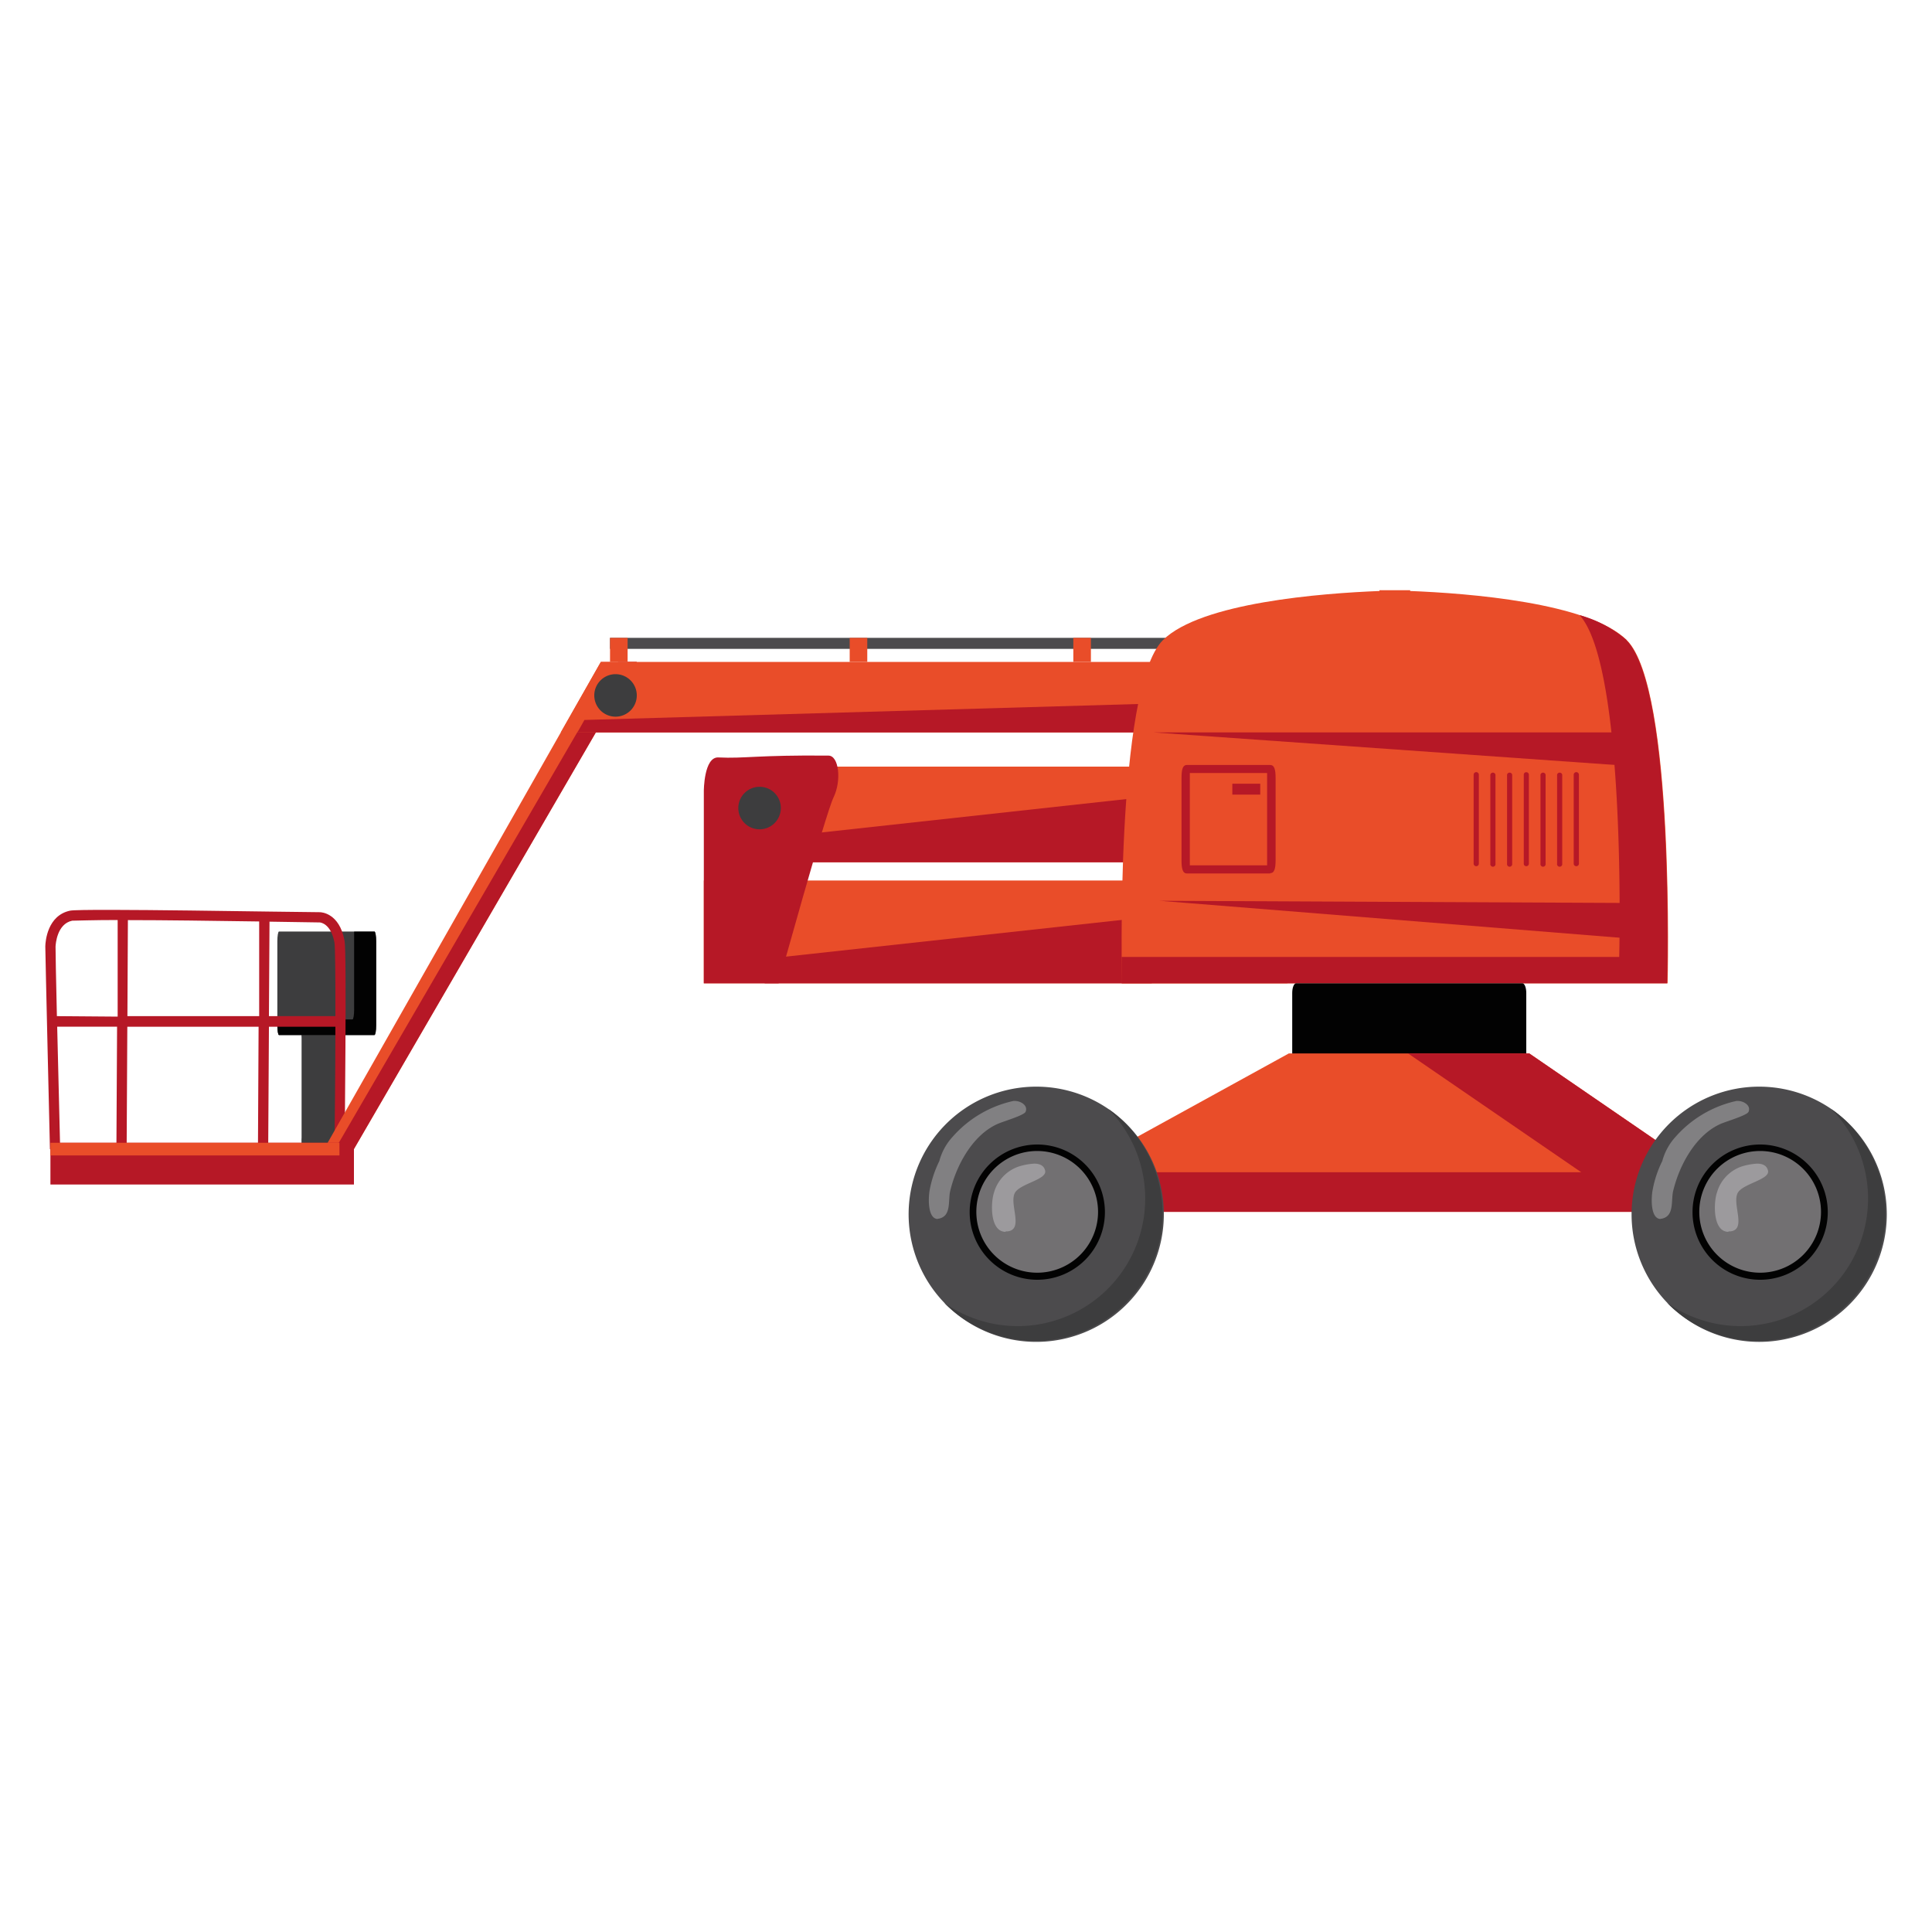 <svg id="Calque_1" data-name="Calque 1" xmlns="http://www.w3.org/2000/svg" viewBox="0 0 200 200"><defs><style>.cls-1{fill:#fff;}.cls-2{fill:#3d3d3e;}.cls-3{fill:#020202;}.cls-4{fill:#4c4b4d;}.cls-5{fill:#b61826;}.cls-6{fill:#e94d29;}.cls-7{fill:#727072;}.cls-8{fill:#9c9a9d;}.cls-9{fill:#818082;}</style></defs><rect class="cls-1" width="200" height="200"/><path class="cls-2" d="M35.14,117.77a6.22,6.22,0,0,1-.06,1.19H31.29a5,5,0,0,1-.07-1.19V107.44a5,5,0,0,1,.07-1.19h3.79a6.22,6.22,0,0,1,.06,1.19v10.33Z"/><path class="cls-2" d="M38.94,106.14c0,.56-.08,1-.18,1H28.88c-.09,0-.17-.44-.17-1V97.43c0-.54.08-1,.17-1h9.88c.1,0,.18.45.18,1v8.71Z"/><path class="cls-3" d="M38.76,96.44h-2.1v8.09c0,.55-.08,1-.17,1H28.71v.62c0,.56.08,1,.17,1h9.88c.1,0,.18-.44.18-1V97.43c0-.54-.08-1-.18-1Z"/><polygon class="cls-4" points="123.63 67.17 63.15 67.17 63.15 66.03 123.63 66.03 123.63 67.17 123.63 67.17"/><path class="cls-5" d="M27.84,105.19l.06-9.78,5.19.08h0c.1,0,1.16.12,1.53,2.06.08.42.11,3.56.1,7.64Zm-14.65,0,.05-9.94c3.75,0,8.8.07,13.59.14l0,9.8Zm-7.3,0c-.09-3.88-.15-6.92-.14-7.19s.15-2.36,1.72-2.69c.3,0,2.1-.07,4.71-.07l0,10Zm29.77-7.84c-.53-2.81-2.36-2.92-2.56-2.92-2.51,0-24.59-.41-25.84-.16-2.35.49-2.56,3.16-2.57,3.7,0,.76.46,20.17.48,21l1.06,0c-.09-3.44-.21-8.44-.31-12.69h6.2L12.05,119h1.06l.07-12.71H26.77l-.07,13.26h1.06l.08-13.26h6.88c0,4.39-.06,9.63-.11,13.81h1.06c0-2.19.24-21.43,0-22.72Z"/><polygon class="cls-6" points="62.2 68.52 62.2 68.52 32.69 120.46 35.76 120.46 65.92 68.52 62.2 68.52 62.2 68.52"/><polygon class="cls-5" points="63.99 68.52 33.82 120.46 35.76 120.46 65.92 68.52 63.99 68.52 63.99 68.52"/><polygon class="cls-6" points="133.27 101.79 72.86 101.79 72.86 91.15 133.27 91.15 133.27 101.79 133.27 101.79"/><polygon class="cls-6" points="136.46 89.26 76.05 89.26 76.05 79.36 136.46 79.36 136.46 89.26 136.46 89.26"/><polygon class="cls-6" points="135.65 75.82 58.05 75.82 62.2 68.52 135.65 68.52 135.65 75.82 135.65 75.82"/><path class="cls-5" d="M72.86,101.79V81.89s0-3.56,1.51-3.48c2.73.13,4-.26,11.39-.19,1.09,0,1.37,2.59.53,4.32s-5.69,19.25-5.69,19.25Z"/><polygon class="cls-5" points="79.16 101.79 79.16 101.79 119.23 101.79 120.06 94.8 79.16 99.27 79.16 101.79 79.16 101.79"/><polygon class="cls-5" points="79.9 89.26 79.9 89.26 119.97 89.26 120.8 82.26 79.9 86.74 79.9 89.26 79.9 89.26"/><polygon class="cls-5" points="59.75 75.82 59.75 75.82 130.12 75.82 131.63 72.48 60.5 74.53 59.88 75.63 59.75 75.82 59.75 75.82"/><path class="cls-6" d="M168.4,66.26c-3.94-3.89-16.48-4.85-22.42-5.08V61.1s-.59,0-1.59,0-1.59,0-1.59,0v.08c-5.94.23-18.48,1.19-22.41,5.08-5,5-4.24,35.53-4.24,35.53h56.48s.79-30.56-4.23-35.53Z"/><path class="cls-5" d="M168.39,66.26a12.51,12.51,0,0,0-4.87-2.58c4.88,5.39,4.1,35.38,4.1,35.38H116.11c0,1.7,0,2.73,0,2.73h56.47s.8-30.56-4.23-35.53Z"/><path class="cls-3" d="M158,111.49c0,.56-.18,1-.4,1H134.17c-.22,0-.4-.44-.4-1v-8.7c0-.55.18-1,.4-1H157.6c.22,0,.4.45.4,1v8.7Z"/><path class="cls-5" d="M123.17,89.58h8c0-.13,0-.31,0-.55V80.57c0-.23,0-.42,0-.55h-8c0,.13,0,.32,0,.55V89c0,.24,0,.42,0,.55Zm8.31.84h-8.61c-.47,0-.56-.56-.56-1.39V80.57c0-.83.09-1.38.56-1.38h8.61c.47,0,.57.53.57,1.38V89c0,.86-.1,1.39-.57,1.39Z"/><polyline class="cls-6" points="158.31 109.05 133.42 109.05 106.26 123.99 107.38 125.45 182.21 125.45 158.31 109.05"/><polyline class="cls-5" points="158.31 109.05 145.76 109.05 163.69 121.35 111.05 121.35 106.26 123.99 107.38 125.45 182.21 125.45 158.31 109.05"/><path class="cls-5" d="M153.09,89.4a.27.27,0,1,1-.54,0V80.2a.27.27,0,0,1,.54,0v9.2Z"/><path class="cls-5" d="M154.81,89.4a.27.27,0,1,1-.53,0V80.2a.27.27,0,0,1,.53,0v9.2Z"/><path class="cls-5" d="M156.54,89.4a.27.27,0,1,1-.53,0V80.2a.27.27,0,0,1,.53,0v9.2Z"/><path class="cls-5" d="M158.27,89.4a.27.27,0,0,1-.27.27.26.26,0,0,1-.26-.27V80.2a.25.25,0,0,1,.26-.26.26.26,0,0,1,.27.26v9.2Z"/><path class="cls-5" d="M160,89.4a.27.27,0,1,1-.53,0V80.2a.27.27,0,0,1,.53,0v9.2Z"/><path class="cls-5" d="M161.72,89.4a.27.27,0,1,1-.53,0V80.2a.27.27,0,0,1,.53,0v9.2Z"/><path class="cls-5" d="M163.45,89.4a.27.27,0,0,1-.54,0V80.2a.27.27,0,0,1,.54,0v9.2Z"/><path class="cls-4" d="M120.48,125.7a13.21,13.21,0,1,1-13.2-13.21,13.2,13.2,0,0,1,13.2,13.21"/><path class="cls-2" d="M114.75,114.81a13.2,13.2,0,0,1-17,20.06,13.2,13.2,0,1,0,17-20.06Z"/><path class="cls-7" d="M114,125.45a6.66,6.66,0,1,1-6.66-6.66,6.66,6.66,0,0,1,6.66,6.66"/><path class="cls-3" d="M107.38,119.15a6.3,6.3,0,1,0,6.29,6.3,6.31,6.31,0,0,0-6.29-6.3m0,13.33a7,7,0,1,1,7-7,7,7,0,0,1-7,7"/><path class="cls-8" d="M104.1,127.52c-1.66,0-1.54-3.08-1.2-4.07a4,4,0,0,1,2.61-2.71,6.61,6.61,0,0,1,1.55-.28c.52,0,1,.16,1.13.71.25.94-2.57,1.34-3.12,2.3-.64,1.13.94,3.79-.75,4h-.22"/><path class="cls-9" d="M97.09,126.19c-1.08,0-1-2.2-.85-3a11.58,11.58,0,0,1,1-3,5.93,5.93,0,0,1,1.35-2.48,11.72,11.72,0,0,1,6.32-3.74l.17,0c.54,0,1.37.44,1.09,1.12-.14.35-2,.9-2.81,1.22-2.62,1.11-4.35,4.26-5,7-.21.92.09,2.35-.9,2.76a1.1,1.1,0,0,1-.43.1"/><path class="cls-4" d="M195.32,125.7a13.21,13.21,0,1,1-13.21-13.21,13.21,13.21,0,0,1,13.21,13.21"/><path class="cls-2" d="M189.58,114.81a13.2,13.2,0,0,1-17,20.06,13.2,13.2,0,1,0,17-20.06Z"/><path class="cls-7" d="M188.87,125.45a6.66,6.66,0,1,1-6.66-6.66,6.66,6.66,0,0,1,6.66,6.66"/><path class="cls-3" d="M182.21,119.15a6.3,6.3,0,1,0,6.3,6.3,6.31,6.31,0,0,0-6.3-6.3m0,13.33a7,7,0,1,1,7-7,7,7,0,0,1-7,7"/><path class="cls-8" d="M178.93,127.52c-1.66,0-1.54-3.08-1.19-4.07a4,4,0,0,1,2.6-2.71,6.71,6.71,0,0,1,1.55-.28c.53,0,1,.16,1.13.71.25.94-2.57,1.34-3.12,2.3-.64,1.13.94,3.79-.75,4h-.22"/><path class="cls-9" d="M171.92,126.19c-1.08,0-1-2.2-.84-3a11.2,11.2,0,0,1,1-3,6,6,0,0,1,1.35-2.48,11.75,11.75,0,0,1,6.32-3.74l.17,0c.54,0,1.37.44,1.09,1.12-.14.35-2,.9-2.81,1.22-2.62,1.11-4.35,4.26-5,7-.21.92.09,2.35-.9,2.76a1.06,1.06,0,0,1-.43.1"/><path class="cls-2" d="M80.83,83.65a2.2,2.2,0,1,1-2.2-2.2,2.19,2.19,0,0,1,2.2,2.2Z"/><path class="cls-2" d="M65.92,72a2.2,2.2,0,1,1-2.2-2.21A2.2,2.2,0,0,1,65.92,72Z"/><polygon class="cls-5" points="36.64 122.62 5.22 122.62 5.22 118.3 36.64 118.3 36.64 122.62 36.64 122.62"/><polygon class="cls-6" points="35.14 119.61 5.22 119.61 5.22 118.3 35.14 118.3 35.14 119.61 35.14 119.61"/><polygon class="cls-5" points="169.62 75.82 119.42 75.82 169.62 79.36 169.62 75.82 169.62 75.82"/><polygon class="cls-5" points="169.62 93.48 120.06 93.25 169.62 97.23 169.62 93.48 169.62 93.48"/><polygon class="cls-6" points="64.97 68.52 63.15 68.52 63.15 66.03 64.97 66.03 64.97 68.52 64.97 68.52"/><polygon class="cls-6" points="89.78 68.52 87.96 68.52 87.96 66.03 89.78 66.03 89.78 68.52 89.78 68.52"/><polygon class="cls-6" points="112.93 68.52 111.11 68.52 111.11 66.03 112.93 66.03 112.93 68.52 112.93 68.52"/><polygon class="cls-5" points="130.46 82.26 127.57 82.26 127.57 81.13 130.46 81.13 130.46 82.26 130.46 82.26"/></svg>